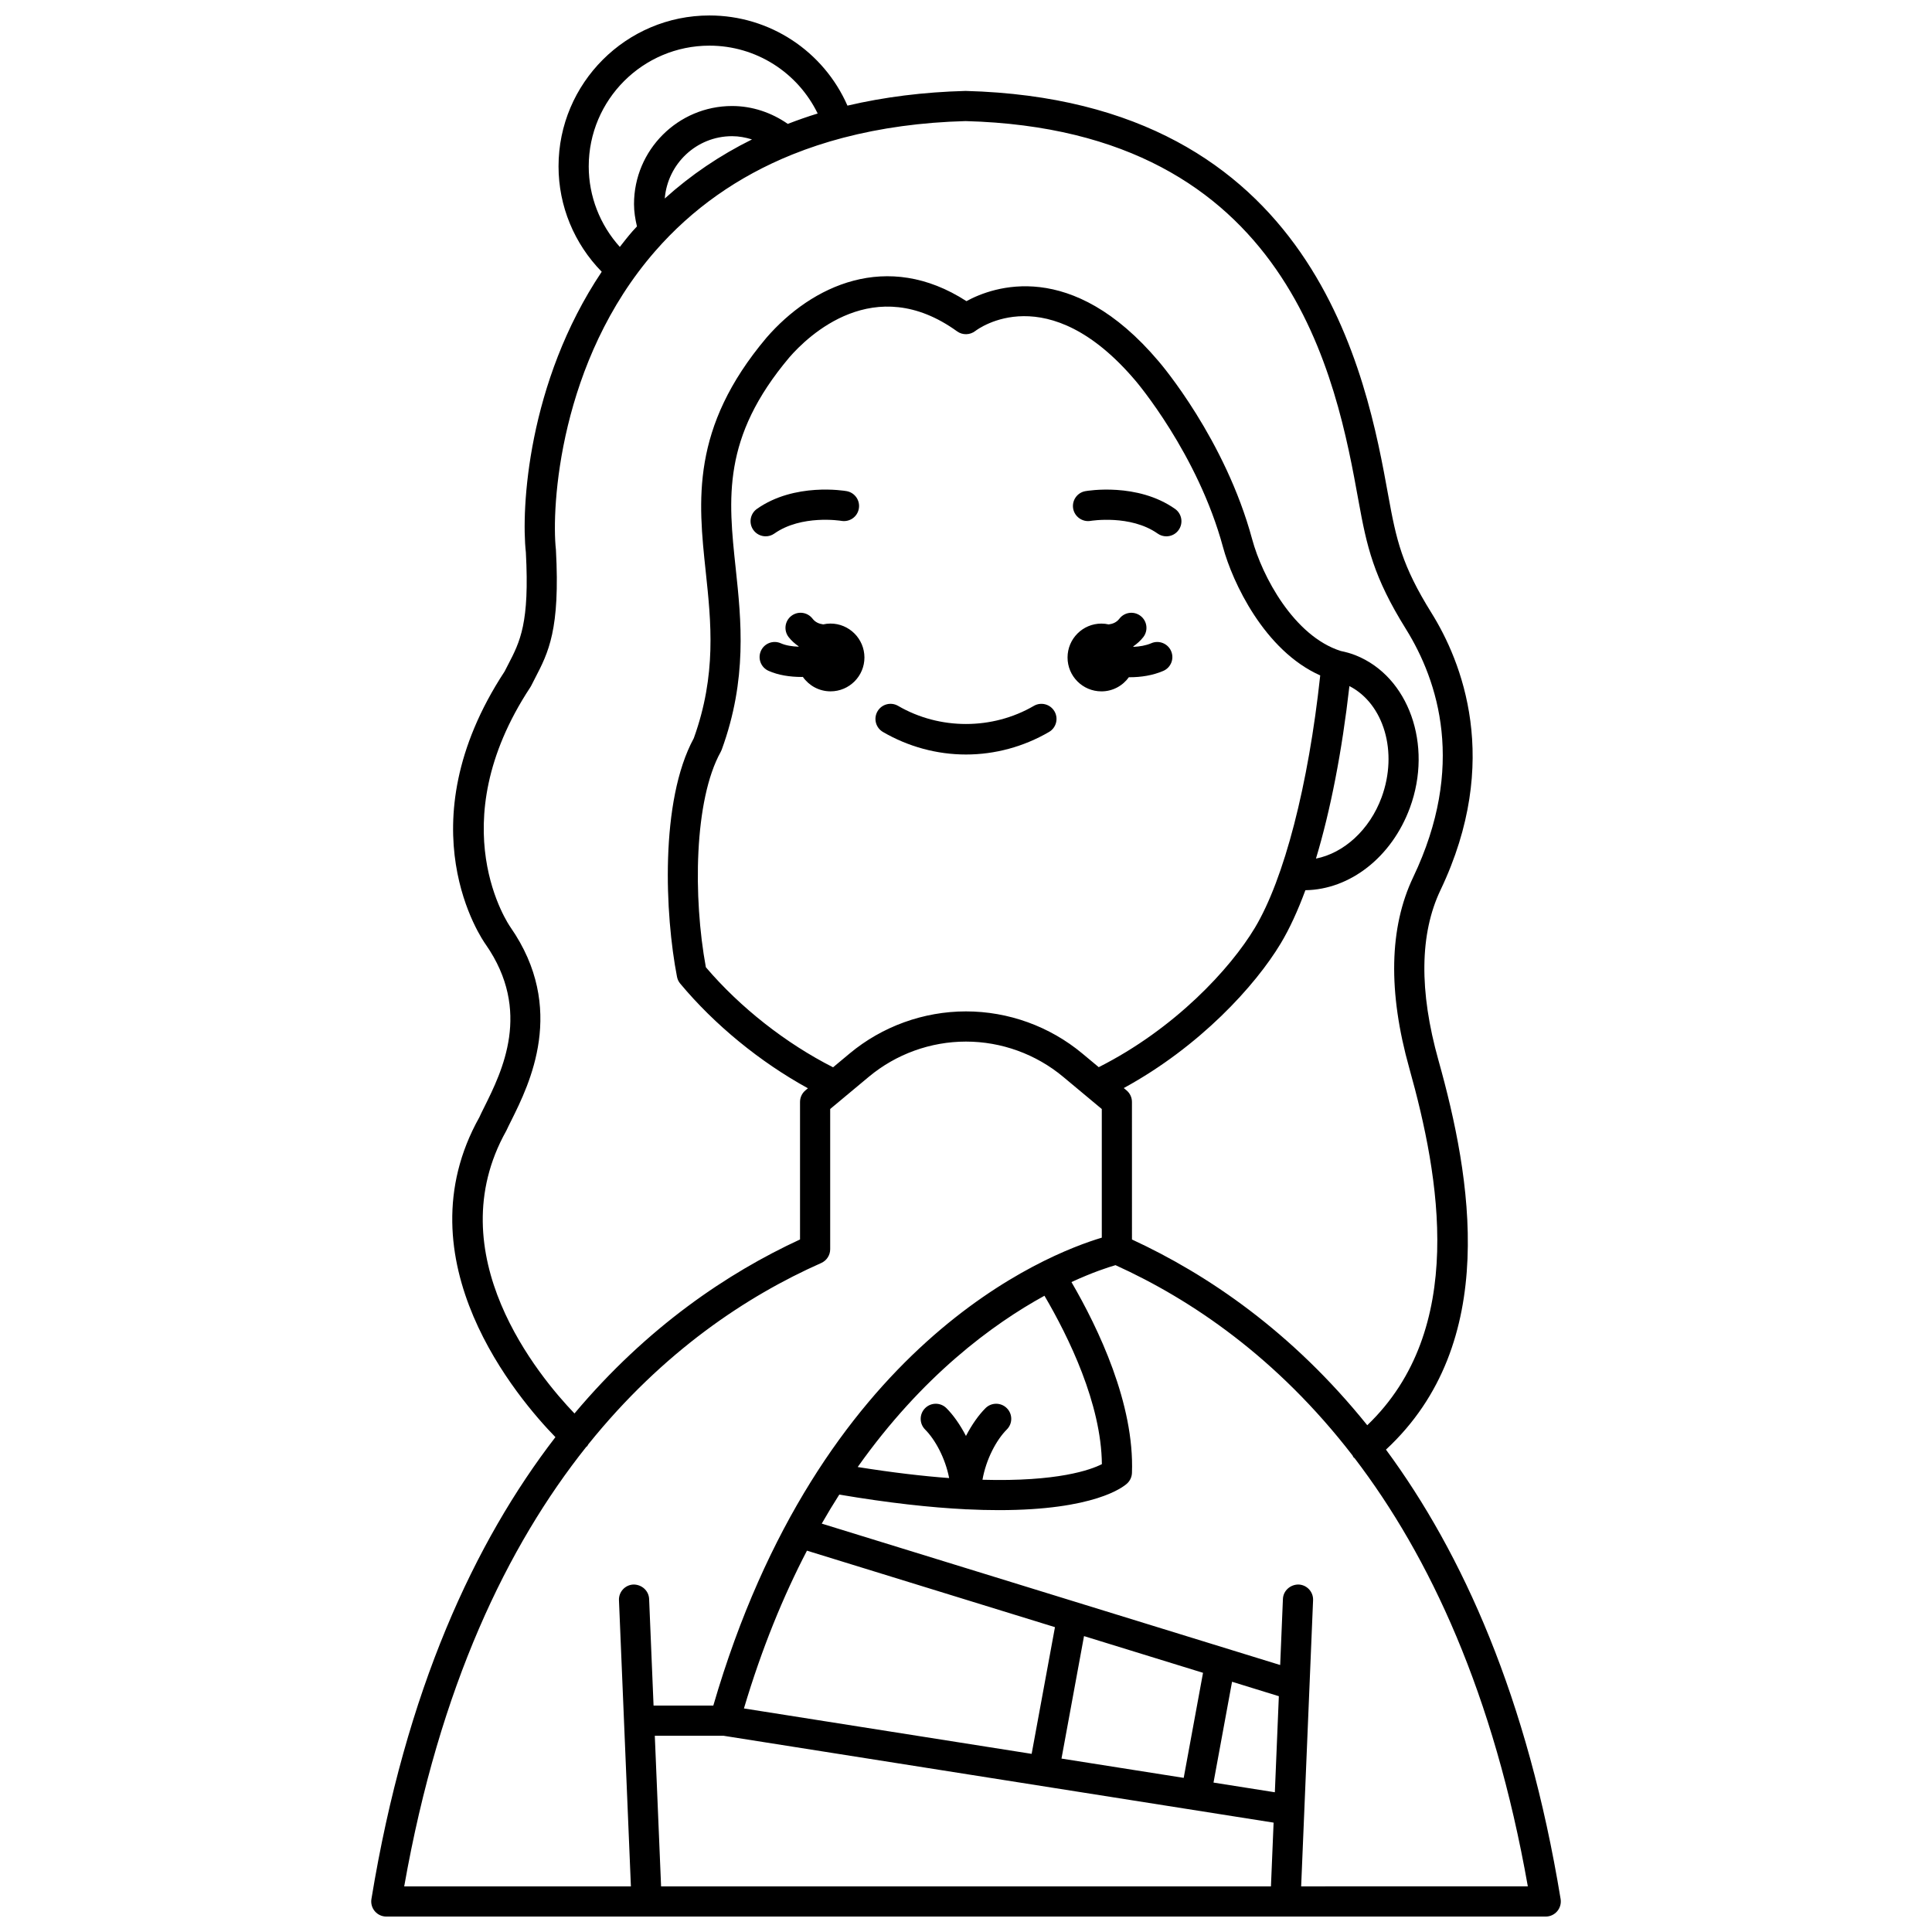 <?xml version="1.0" encoding="UTF-8"?>
<!-- Uploaded to: SVG Repo, www.svgrepo.com, Generator: SVG Repo Mixer Tools -->
<svg width="800px" height="800px" version="1.1" viewBox="144 144 512 512" xmlns="http://www.w3.org/2000/svg">
 <defs>
  <clipPath id="a">
   <path d="m242 148.09h316v503.81h-316z"/>
  </clipPath>
 </defs>
 <path d="m422 337.98c1.91-1.113 2.555-3.559 1.445-5.469-1.113-1.906-3.566-2.555-5.465-1.445-10.988 6.398-24.977 6.398-35.969 0-1.91-1.113-4.359-0.465-5.465 1.445-1.109 1.91-0.465 4.359 1.445 5.469 6.715 3.91 14.32 5.973 22.008 5.973 7.68 0 15.285-2.062 22-5.973z"/>
 <path d="m433.02 282.04c0.105-0.016 10.551-1.723 17.773 3.363 0.703 0.496 1.504 0.73 2.301 0.73 1.254 0 2.496-0.586 3.269-1.695 1.273-1.809 0.84-4.305-0.965-5.574-9.98-7.031-23.199-4.805-23.758-4.703-2.172 0.383-3.613 2.449-3.242 4.621 0.383 2.172 2.484 3.629 4.621 3.258z"/>
 <path d="m349.21 285.4c7.172-5.055 17.523-3.406 17.77-3.363 2.207 0.363 4.246-1.078 4.621-3.246 0.387-2.176-1.066-4.25-3.242-4.637-0.562-0.098-13.781-2.324-23.758 4.703-1.805 1.273-2.238 3.766-0.965 5.574 0.777 1.105 2.016 1.695 3.269 1.695 0.805 0.008 1.605-0.234 2.305-0.727z"/>
 <g clip-path="url(#a)">
  <path d="m511.3 528.16c30.383-28.199 22.59-72.18 13.898-103.2-5.148-18.359-4.961-33.523 0.543-45.07 16.363-34.309 5.535-60.746-2.379-73.449-7.848-12.605-9.32-19.328-11.453-31.094-5.691-31.348-19.008-104.78-112.02-107.25-11.16 0.297-21.59 1.621-31.305 3.898-6.332-14.43-20.586-23.895-36.574-23.895-22.051 0-39.992 17.941-39.992 39.992 0 10.496 4.148 20.477 11.445 27.926-19.684 29.398-21.375 62.918-20.105 74.332 1.008 18.789-1.516 23.641-4.703 29.785l-0.938 1.82c-26.918 41.059-5.848 71.164-4.977 72.367 12.262 17.633 4.324 33.57-0.414 43.094-0.543 1.09-1.035 2.074-1.285 2.656-21.215 37.855 10.328 74.695 20.152 84.785-21.367 27.727-39.664 66.922-48.762 122.41-0.188 1.16 0.141 2.34 0.902 3.234 0.754 0.895 1.871 1.41 3.047 1.41h307.25c1.176 0 2.289-0.516 3.047-1.41 0.762-0.895 1.086-2.078 0.902-3.234-8.75-53.312-25.984-91.586-46.281-119.1zm-211.28-340.07c0-17.641 14.352-31.992 31.992-31.992 12.355 0 23.379 7.094 28.68 17.984-2.711 0.824-5.336 1.758-7.922 2.75-4.332-3.016-9.453-4.738-14.758-4.738-14.332 0-25.992 11.66-25.992 25.992 0 1.992 0.316 3.969 0.781 5.922-0.398 0.445-0.82 0.863-1.215 1.316-1.176 1.348-2.242 2.731-3.328 4.109-5.258-5.836-8.238-13.402-8.238-21.344zm20.148 8.52c0.762-9.227 8.426-16.52 17.844-16.52 1.805 0 3.57 0.332 5.277 0.859-8.496 4.203-16.215 9.426-23.121 15.66zm-42.012 247.09c0.367-0.801 0.82-1.707 1.324-2.715 4.805-9.641 14.793-29.703-0.215-51.285-0.191-0.266-18.852-26.93 5.25-63.527 0.082-0.129 0.164-0.266 0.234-0.398l1-1.953c3.602-6.938 6.719-12.934 5.578-34.125-1.25-11.27 0.902-49.996 26.281-79.113 9.828-11.277 21.957-19.801 36.215-25.574 0.105-0.043 0.203-0.066 0.305-0.121 4.207-1.688 8.602-3.137 13.18-4.344 0.031-0.012 0.062 0 0.102-0.012 0.02-0.008 0.031-0.02 0.047-0.027 9.969-2.609 20.777-4.102 32.434-4.414 86.301 2.305 98.352 68.754 104.14 100.69 2.184 12.031 3.953 20.105 12.539 33.891 8.605 13.828 15.934 36.465 1.949 65.781-6.367 13.344-6.715 30.395-1.027 50.672 8.055 28.738 15.32 69.23-11.152 94.578-19.961-24.812-42.352-39.977-62.355-49.223l-0.004-36.453c0-1.188-0.527-2.312-1.438-3.07l-0.73-0.609c20.16-11 34.871-27.129 41.598-38.336 2.328-3.875 4.512-8.633 6.535-14.098 11.785-0.164 22.871-8.727 27.699-21.852 6.129-16.68-0.332-34.809-14.406-40.406-1.188-0.477-2.488-0.84-3.922-1.137-12.426-3.945-20.848-19.848-23.473-29.59-7.152-26.48-24.105-46.383-24.805-47.191-23.078-27.262-43.812-19.801-50.922-15.93-21.016-13.582-41.012-4.129-52.992 9.688-20.152 23.914-18.086 43.277-16.098 61.996 1.426 13.422 2.906 27.301-3.164 44.148-9.051 16.641-7.633 46.871-4.449 63.227 0.129 0.664 0.418 1.281 0.852 1.797 9.109 10.934 21.207 20.816 33.844 27.742l-0.656 0.547c-0.91 0.762-1.438 1.883-1.438 3.07v36.449c-19.152 8.855-40.477 23.145-59.773 46.113-9.43-9.82-36.383-42.207-18.09-74.887zm90.992-20.5-4.375 3.648c-12.477-6.324-24.609-15.828-33.711-26.516-3.394-18.395-3.172-44.301 3.941-57.086 0.102-0.184 0.191-0.375 0.262-0.574 6.824-18.719 5.168-34.285 3.707-48.02-1.984-18.617-3.695-34.688 14.223-55.953 4.879-5.621 22.508-22.73 44.453-6.879 1.438 1.039 3.406 0.984 4.809-0.094 0.773-0.598 19.207-14.297 42.492 13.203 0.164 0.191 16.48 19.344 23.164 44.086 2.496 9.234 10.949 27.395 25.762 33.98-3.137 29.094-9.559 53.949-17.324 66.895-6.508 10.844-21.176 26.723-41.375 36.922l-4.344-3.617c-8.641-7.199-19.594-11.164-30.844-11.164-11.234 0.004-22.191 3.969-30.84 11.168zm132.46-97.379c9.09 4.66 12.957 17.438 8.531 29.484-3.188 8.668-10.055 14.793-17.395 16.23 3.844-12.746 6.898-28.359 8.863-45.715zm-202.26 201.63c0.078-0.074 0.184-0.113 0.262-0.195 0.125-0.141 0.172-0.312 0.273-0.465 19.836-24.68 42.109-39.371 61.746-48.078 1.445-0.641 2.379-2.074 2.379-3.656v-37.16l10.262-8.555c7.207-6 16.344-9.309 25.723-9.309 9.379 0 18.516 3.309 25.727 9.312l10.266 8.559v34.09c-14.59 4.356-74.973 27.91-102.95 124h-15.836l-1.176-28.246c-0.094-2.207-1.965-3.852-4.164-3.832-2.207 0.094-3.918 1.957-3.828 4.164l3.164 75.832-60.078 0.004c9.363-53.098 27.426-90.324 48.234-116.46zm111.47-10.27c-1.562-1.562-4.09-1.562-5.656 0-1.789 1.789-3.609 4.348-5.172 7.363-1.559-3.012-3.383-5.574-5.172-7.363-1.562-1.562-4.09-1.562-5.656 0-1.562 1.562-1.562 4.09 0 5.656 2.676 2.676 5.348 7.586 6.371 12.867-6.934-0.512-14.996-1.453-24.234-2.926 17.094-24.152 35.785-37.867 49.492-45.391 6.426 10.953 15.059 28.602 15.219 44.629-2.969 1.516-11.758 4.695-31.645 4.137 0.957-5.449 3.695-10.566 6.445-13.316 1.574-1.566 1.574-4.094 0.008-5.656zm-93.289 86.809h18.168l145.82 23.027-0.703 16.898h-161.62zm164.32 14.98-16.258-2.566 4.914-26.719 12.402 3.828zm-24.156-3.816-32.387-5.113 5.969-32.457 31.539 9.73zm-40.297-6.363-76.246-12.035c4.75-15.953 10.449-29.805 16.703-41.812l65.723 20.27zm71.422 35.121 3.16-75.832c0.094-2.207-1.621-4.07-3.828-4.164-2.188-0.023-4.07 1.621-4.164 3.832l-0.727 17.5-121.49-37.473c1.527-2.66 3.074-5.227 4.648-7.691 13.203 2.234 24.262 3.43 33.43 3.887 0.051 0 0.098 0.031 0.148 0.031 0.035 0 0.062-0.02 0.102-0.02 3.074 0.148 5.957 0.223 8.625 0.219 25.258 0 32.906-6.082 33.969-7.059 0.785-0.723 1.25-1.73 1.289-2.797 0.676-18.297-8.879-38.289-16.035-50.582 5.613-2.59 9.754-3.93 11.676-4.481 20.102 9.121 42.828 24.504 62.82 50.438 0.102 0.168 0.145 0.355 0.273 0.508 0.07 0.09 0.18 0.121 0.262 0.199 19.828 25.969 36.895 62.371 45.914 113.48z"/>
 </g>
 <path d="m435.89 327.22c3.008 0 5.652-1.492 7.281-3.758 0.09 0 0.164 0.012 0.25 0.012 2.941 0 6.062-0.473 8.844-1.668 2.031-0.867 2.973-3.219 2.098-5.25-0.867-2.031-3.238-2.973-5.25-2.098-1.469 0.629-3.129 0.891-4.738 0.965-0.016-0.043-0.023-0.09-0.039-0.129 0.98-0.684 1.891-1.469 2.66-2.465 1.348-1.75 1.016-4.262-0.734-5.606s-4.258-1.023-5.606 0.734c-0.762 0.992-1.762 1.375-2.832 1.52-0.625-0.137-1.27-0.219-1.93-0.219-4.957 0-8.98 4.023-8.98 8.98-0.004 4.961 4.016 8.98 8.977 8.98z"/>
 <path d="m364.09 309.25c-0.664 0-1.309 0.082-1.93 0.219-1.066-0.145-2.07-0.527-2.832-1.52-1.348-1.746-3.852-2.078-5.606-0.734-1.75 1.344-2.082 3.856-0.734 5.606 0.766 0.996 1.68 1.781 2.66 2.461-0.012 0.031-0.02 0.062-0.027 0.098-1.691-0.059-3.383-0.32-4.691-0.902-2.027-0.898-4.387 0.008-5.281 2.019-0.902 2.016 0.004 4.383 2.019 5.281 2.59 1.16 5.723 1.625 8.742 1.625 0.121 0 0.23-0.016 0.352-0.02 1.625 2.312 4.301 3.832 7.344 3.832 4.957 0 8.98-4.023 8.98-8.98-0.016-4.961-4.039-8.984-8.996-8.984z"/>
</svg>